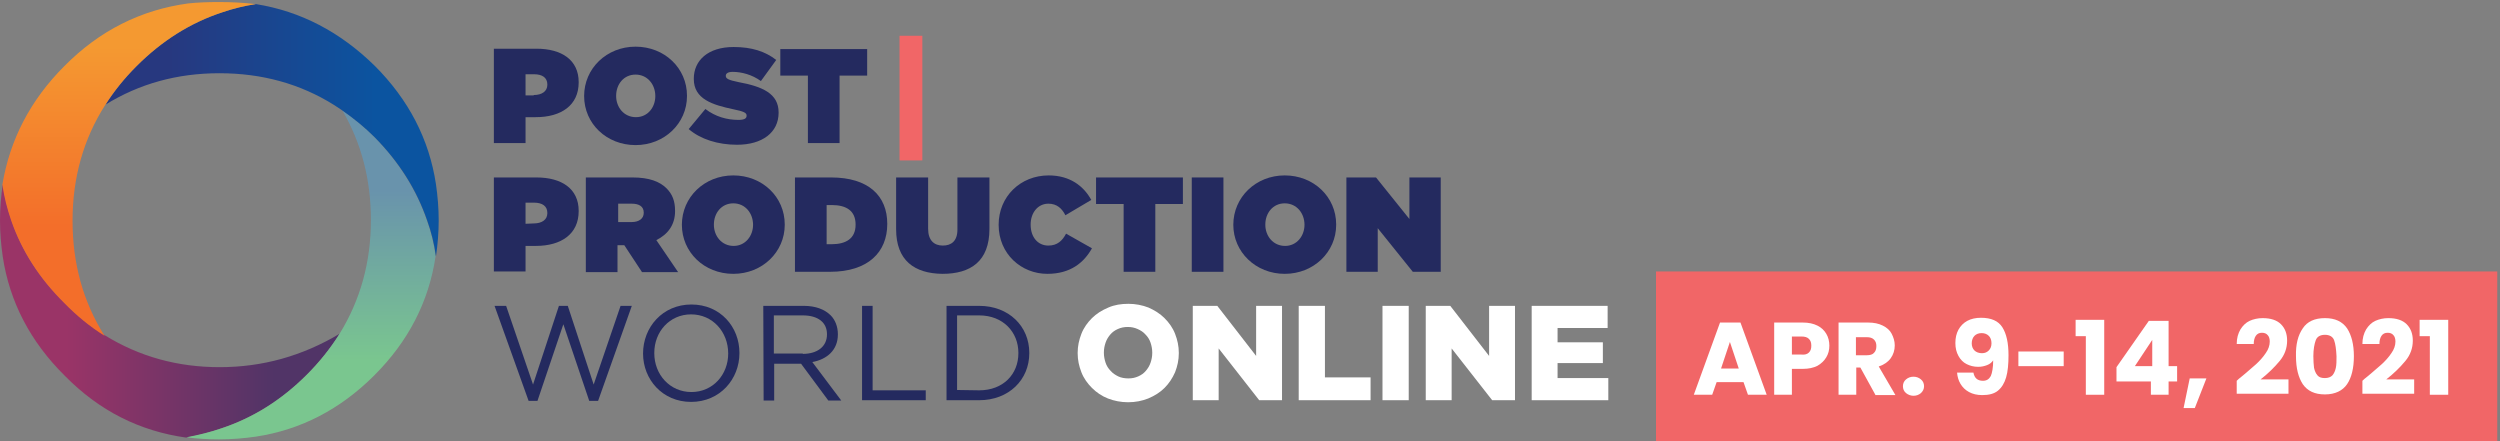 <svg xmlns="http://www.w3.org/2000/svg" xmlns:xlink="http://www.w3.org/1999/xlink" id="Layer_1" x="0px" y="0px" viewBox="0 0 734 129.6" style="enable-background:new 0 0 734 129.6;" xml:space="preserve">
<rect x="0" y="0" width="734" height="129.6" fill="#808080" stroke="none"/>
<style type="text/css">
	.st0{fill:url(#SVGID_1_);}
	.st1{fill:url(#SVGID_2_);}
	.st2{fill:url(#SVGID_3_);}
	.st3{fill:url(#SVGID_4_);}
	.st4{fill:#FFFFFF;}
	.st5{fill:#242A5F;}
	.st6{fill:#F16667;}
</style>
<g>
	<g transform="matrix( 1, 0, 0, 1, 0,0) ">
		<g>
			<g id="Layer2_2_MEMBER_0_MEMBER_0_MEMBER_0_FILL_1_">
				
					<linearGradient id="SVGID_1_" gradientUnits="userSpaceOnUse" x1="-495.563" y1="-1699.499" x2="-556.584" y2="-1699.499" gradientTransform="matrix(1 0 0 -1 576 -1608.201)">
					<stop offset="0" style="stop-color:#513467"></stop>
					<stop offset="1" style="stop-color:#9A3467"></stop>
				</linearGradient>
				<path class="st0" d="M64.9,125.8c9.3-3.1,17.7-8.3,25.2-15.8c3.7-3.7,6.9-7.7,9.6-12c-10.9,6.5-22.6,9.8-35.2,9.8      c-12.4,0-23.6-3.1-33.8-9.4c-4.3-2.7-8.2-5.9-11.8-9.6C11.6,81.7,6.4,73.6,3.4,64.7c-1.2-3.5-2.1-7-2.6-10.6      C0.3,57.6,0,61.1,0,64.7c0,3.6,0.3,7.1,0.8,10.6c2,13.3,8.1,25,18.2,35c10.1,10.3,22,16.3,35.8,18.2      C58.3,127.8,61.7,126.9,64.9,125.8z"></path>
				
					<linearGradient id="SVGID_2_" gradientUnits="userSpaceOnUse" x1="-484.7" y1="-1664.163" x2="-484.7" y2="-1713.998" gradientTransform="matrix(1 0 0 -1 576 -1608.201)">
					<stop offset="0" style="stop-color:#6993AC"></stop>
					<stop offset="1" style="stop-color:#7AC68F"></stop>
				</linearGradient>
				<path class="st1" d="M64.3,129c3.7,0,7.3-0.3,10.8-0.8c13.2-2,24.8-8,34.8-18s16-21.6,18-35c-0.5-3.7-1.4-7.3-2.6-10.6      c-3.1-8.9-8.2-17-15.4-24.4c-2.9-2.9-6.1-5.5-9.4-7.8c5.6,9.6,8.4,20.3,8.4,32.2c0,12.4-3.1,23.5-9.2,33.4      c-2.7,4.3-5.9,8.3-9.6,12c-7.5,7.5-15.8,12.7-25.2,15.8c-3.2,1.1-6.6,1.9-10.2,2.6C57.8,128.8,61,129,64.3,129z"></path>
				
					<linearGradient id="SVGID_3_" gradientUnits="userSpaceOnUse" x1="-526.474" y1="-1646.451" x2="-465.753" y2="-1646.451" gradientTransform="matrix(1 0 0 -1 576 -1608.201)">
					<stop offset="0" style="stop-color:#27387F"></stop>
					<stop offset="1" style="stop-color:#0B54A0"></stop>
				</linearGradient>
				<path class="st2" d="M75.1,1.2c-3.3,0.5-6.6,1.3-9.8,2.4C56,6.7,47.6,11.9,40.1,19.4c-3.6,3.6-6.6,7.4-9.1,11.3      c9.9-6.1,21-9.2,33.4-9.2c12.5,0,23.8,3.1,33.8,9.4c0.8,0.5,1.6,1.1,2.4,1.6c3.3,2.3,6.5,4.9,9.4,7.8      c7.2,7.3,12.3,15.4,15.4,24.4c1.2,3.3,2.1,6.9,2.6,10.6c0.5-3.5,0.8-7,0.8-10.6c0-3.6-0.3-7.1-0.8-10.6c-2-13.2-8-24.8-18-34.8      C99.9,9.4,88.3,3.3,75.1,1.2z"></path>
				
					<linearGradient id="SVGID_4_" gradientUnits="userSpaceOnUse" x1="-538.1" y1="-1674.693" x2="-538.1" y2="-1621.962" gradientTransform="matrix(1 0 0 -1 576 -1608.201)">
					<stop offset="0" style="stop-color:#F36E2A"></stop>
					<stop offset="1" style="stop-color:#F49931"></stop>
				</linearGradient>
				<path class="st3" d="M65.3,3.6c3.2-1.1,6.5-1.9,9.8-2.4C71.6,0.8,68,0.6,64.3,0.6c-3.1,0-6.1,0.1-9,0.4      c-14,1.9-26.1,8-36.4,18.4c-10,10-16,21.6-18.2,34.8c0.5,3.6,1.4,7.1,2.6,10.6c3.1,8.9,8.3,17,15.6,24.2      c3.6,3.7,7.5,6.9,11.8,9.6c-6.3-10-9.4-21.2-9.4-33.8s3.2-24,9.6-34c2.5-4,5.6-7.8,9.2-11.4C47.6,11.9,56,6.6,65.3,3.6z"></path>
			</g>
		</g>
	</g>
	<g>
		<path class="st4" d="M331.2,118.1c-2.1,0-4.1-0.4-5.9-1.1s-3.4-1.8-4.7-3.1c-1.3-1.3-2.4-2.8-3.1-4.6s-1.1-3.6-1.1-5.6v-0.1    c0-2,0.4-3.8,1.1-5.6s1.8-3.3,3.1-4.6c1.3-1.3,2.9-2.3,4.8-3.1c1.8-0.8,3.8-1.1,5.9-1.1c2.1,0,4.1,0.4,5.9,1.1    c1.8,0.8,3.4,1.8,4.7,3.1c1.3,1.3,2.4,2.8,3.1,4.6s1.1,3.6,1.1,5.6v0.1c0,2-0.4,3.8-1.1,5.6c-0.8,1.8-1.8,3.3-3.1,4.6    c-1.3,1.3-2.9,2.3-4.8,3.1C335.3,117.7,333.4,118.1,331.2,118.1z M331.3,111.1c1.1,0,2-0.2,2.9-0.6c0.9-0.4,1.6-0.9,2.2-1.6    c0.6-0.7,1.1-1.5,1.4-2.4c0.3-0.9,0.5-1.8,0.5-2.9v-0.1c0-1-0.2-2-0.5-2.9c-0.3-0.9-0.8-1.7-1.5-2.4c-0.6-0.7-1.4-1.2-2.3-1.6    c-0.9-0.4-1.8-0.6-2.9-0.6s-2,0.2-2.9,0.6c-0.9,0.4-1.6,0.9-2.2,1.6c-0.6,0.7-1.1,1.5-1.4,2.4c-0.3,0.9-0.5,1.8-0.5,2.9v0.1    c0,1,0.2,2,0.5,2.9c0.3,0.9,0.8,1.7,1.5,2.4c0.6,0.7,1.4,1.2,2.2,1.6C329.1,110.9,330.2,111.1,331.3,111.1z"></path>
		<path class="st4" d="M350.2,89.8h7.2l11.4,14.7V89.8h7.6v27.7h-6.7l-11.9-15.2v15.2h-7.6V89.8z"></path>
		<path class="st4" d="M381.3,89.8h7.7v21h13.4v6.7h-21.1V89.8z"></path>
		<path class="st4" d="M405.9,89.8h7.7v27.7h-7.7V89.8z"></path>
		<path class="st4" d="M418.6,89.8h7.2l11.4,14.7V89.8h7.6v27.7h-6.7l-11.9-15.2v15.2h-7.6V89.8z"></path>
		<path class="st4" d="M449.7,89.8H472v6.5h-14.7v4.2h13.3v6.1h-13.3v4.4h14.9v6.5h-22.5L449.7,89.8L449.7,89.8z"></path>
	</g>
	<path class="st5" d="M145,14.3h12.5c7.4,0,12.4,3.3,12.4,9.8v0.1c0,6.7-5.1,10.2-12.6,10.2h-3V42H145L145,14.3L145,14.3z    M156.7,27.9c2.4,0,4-1.1,4-3v-0.1c0-2-1.5-3-3.9-3h-2.5V28h2.4V27.9z"></path>
	<path class="st5" d="M171.5,28.2L171.5,28.2c0-8.1,6.6-14.5,15.1-14.5s15.1,6.3,15.1,14.4v0.1c0,8-6.6,14.4-15.1,14.4   S171.5,36.3,171.5,28.2z M192.4,28.2L192.4,28.2c0-3.4-2.3-6.3-5.8-6.3s-5.7,2.9-5.7,6.2v0.1c0,3.3,2.3,6.2,5.8,6.2   S192.4,31.5,192.4,28.2z"></path>
	<path class="st5" d="M202.2,37.9l4.9-5.9c3,2.3,6.4,3.2,9.7,3.2c1.7,0,2.4-0.4,2.4-1.2v-0.1c0-0.8-0.9-1.2-3.8-1.8   c-6.2-1.3-11.7-3-11.7-8.9v-0.1c0-5.3,4.1-9.3,11.7-9.3c5.3,0,9.3,1.3,12.5,3.8l-4.5,6.2c-2.6-1.9-5.7-2.7-8.3-2.7   c-1.4,0-2,0.5-2,1.1v0.1c0,0.8,0.8,1.2,3.7,1.8c7.1,1.3,11.8,3.4,11.8,8.9v0.1c0,5.8-4.8,9.4-12.2,9.4   C210.8,42.5,205.7,40.9,202.2,37.9z"></path>
	<path class="st5" d="M237.2,22.2h-8.1v-7.8h25.5v7.8h-8.1V42h-9.3V22.2z"></path>
	<path class="st6" d="M264.1,10.5h6.7v36.6h-6.7V10.5z"></path>
	<path class="st5" d="M145,52.1h12.5c7.4,0,12.4,3.3,12.4,9.8V62c0,6.7-5.1,10.2-12.6,10.2h-3v7.5H145L145,52.1L145,52.1z    M156.7,65.6c2.4,0,4-1.1,4-3v-0.1c0-2-1.5-3-3.9-3h-2.5v6.2L156.7,65.6L156.7,65.6z"></path>
	<path class="st5" d="M172.2,52.1h13.5c4.9,0,8,1.2,10,3.2c1.7,1.7,2.5,3.7,2.5,6.6V62c0,4-2.1,6.8-5.5,8.5l6.4,9.4h-10.6l-5.2-7.9   h-2v7.9H172V52.1H172.2z M185.4,65.2c2.2,0,3.6-1,3.6-2.7v-0.1c0-1.8-1.4-2.6-3.5-2.6h-4v5.4H185.4z"></path>
	<path class="st5" d="M200.2,66L200.2,66c0-8.1,6.6-14.5,15.1-14.5s15.1,6.3,15.1,14.4V66c0,8-6.6,14.4-15.1,14.4   C206.7,80.4,200.2,74,200.2,66z M221.1,66L221.1,66c0-3.4-2.3-6.3-5.8-6.3s-5.7,2.9-5.7,6.2V66c0,3.3,2.3,6.2,5.8,6.2   S221.1,69.2,221.1,66z"></path>
	<path class="st5" d="M233.4,52.1H244c11,0,16.5,5.4,16.5,13.6v0.1c0,8.2-5.6,14-16.8,14h-10.3V52.1z M244.2,71.7c4.2,0,7-1.7,7-5.7   v-0.1c0-4-2.7-5.7-7-5.7h-1.5v11.5L244.2,71.7L244.2,71.7z"></path>
	<path class="st5" d="M263.1,67.3V52.1h9.4v15.1c0,3.4,1.8,4.9,4.3,4.9s4.3-1.3,4.3-4.7V52.1h9.4v15.1c0,9.5-5.5,13.2-13.8,13.2   C268.5,80.3,263.1,76.5,263.1,67.3z"></path>
	<path class="st5" d="M293.2,66L293.2,66c0-8.3,6.4-14.5,14.7-14.5c6.1,0,10.2,3,12.5,7.2l-7.6,4.5c-1-2-2.5-3.4-5-3.4   c-3.1,0-5.2,2.7-5.2,6.1V66c0,3.6,2.1,6.1,5.2,6.1c2.6,0,4.1-1.4,5.2-3.5l7.6,4.3c-2.3,4.1-6.2,7.5-13.1,7.5   C299.9,80.4,293.2,74.6,293.2,66z"></path>
	<path class="st5" d="M329.9,59.9h-8.1v-7.8h25.5v7.8h-8.1v19.9h-9.3V59.9z"></path>
	<path class="st5" d="M349.9,52.1h9.3v27.7h-9.3V52.1z"></path>
	<path class="st5" d="M362.1,66L362.1,66c0-8.1,6.6-14.5,15.1-14.5s15.1,6.3,15.1,14.4V66c0,8-6.6,14.4-15.1,14.4S362.1,74,362.1,66   z M383,66L383,66c0-3.4-2.3-6.3-5.8-6.3s-5.7,2.9-5.7,6.2V66c0,3.3,2.3,6.2,5.8,6.2S383,69.2,383,66z"></path>
	<path class="st5" d="M395.3,52.1h8.7l9.8,12.2V52.1h9.2v27.7h-8.2L404.5,67v12.8h-9.2V52.1z"></path>
	<path class="st5" d="M145.2,89.8h3.4l7.9,23.1l7.6-23.1h2.6l7.6,23.1l7.9-23.1h3.3l-9.9,27.9H173l-7.6-22.5l-7.6,22.5h-2.6   L145.2,89.8z"></path>
	<path class="st5" d="M188.8,103.8L188.8,103.8c0-7.7,5.7-14.4,14.2-14.4s14.1,6.6,14.1,14.2v0.1c0,7.6-5.7,14.3-14.2,14.3   C194.5,118,188.8,111.4,188.8,103.8z M213.8,103.8L213.8,103.8c0-6.4-4.6-11.5-10.9-11.5c-6.3,0-10.8,5.1-10.8,11.3v0.1   c0,6.3,4.6,11.4,10.9,11.4S213.8,110,213.8,103.8z"></path>
	<path class="st5" d="M224.1,89.8H236c3.4,0,6.1,1,7.9,2.8c1.3,1.3,2.1,3.3,2.1,5.5v0.1c0,4.6-3.2,7.3-7.5,8.1l8.5,11.3h-3.8   l-8-10.8h-7.9v10.8h-3.1L224.1,89.8L224.1,89.8z M235.7,103.9c4.2,0,7.1-2.1,7.1-5.7v-0.1c0-3.4-2.6-5.5-7.1-5.5h-8.5v11.2h8.5   V103.9z"></path>
	<path class="st5" d="M253.1,89.8h3.1v24.8h15.6v2.9h-18.7L253.1,89.8L253.1,89.8z"></path>
	<path class="st5" d="M277.9,89.8h9.6c8.7,0,14.7,6,14.7,13.8v0.1c0,7.8-6,13.8-14.7,13.8h-9.6V89.8z M287.5,114.6   c7,0,11.5-4.7,11.5-10.9v-0.1c0-6.1-4.5-11-11.5-11H281v21.9L287.5,114.6L287.5,114.6z"></path>
	<rect x="486.2" y="79.7" class="st6" width="247" height="49.9"></rect>
	<g>
		<path class="st4" d="M511.9,112.2H504l-1.3,3.7h-5.4l7.7-21.2h6l7.7,21.2h-5.5L511.9,112.2z M510.5,108.2l-2.6-7.8l-2.6,7.8H510.5    z"></path>
		<path class="st4" d="M536.2,104.9c-0.6,1-1.4,1.8-2.6,2.5c-1.2,0.6-2.6,0.9-4.3,0.9h-3.2v7.6h-5.2V94.7h8.4c1.7,0,3.1,0.3,4.3,0.9    c1.2,0.6,2,1.4,2.6,2.4c0.6,1,0.9,2.2,0.9,3.5C537.1,102.8,536.8,103.9,536.2,104.9z M531.1,103.5c0.5-0.5,0.7-1.1,0.7-2    s-0.2-1.5-0.7-2c-0.5-0.5-1.2-0.7-2.2-0.7h-2.8v5.3h2.8C529.9,104.2,530.6,104,531.1,103.5z"></path>
		<path class="st4" d="M550.6,115.9l-4.4-8h-1.2v8h-5.2V94.7h8.7c1.7,0,3.1,0.3,4.3,0.9c1.2,0.6,2.1,1.4,2.6,2.4s0.9,2.1,0.9,3.4    c0,1.4-0.4,2.7-1.2,3.8c-0.8,1.1-2,1.9-3.5,2.4l4.9,8.4H550.6z M544.9,104.3h3.2c0.9,0,1.7-0.2,2.1-0.7c0.5-0.5,0.7-1.1,0.7-2    c0-0.8-0.2-1.4-0.7-1.9c-0.5-0.5-1.2-0.7-2.1-0.7h-3.2V104.3z"></path>
		<path class="st4" d="M559.6,115.4c-0.6-0.5-0.9-1.2-0.9-2c0-0.8,0.3-1.5,0.9-2c0.6-0.5,1.3-0.8,2.2-0.8c0.9,0,1.6,0.3,2.2,0.8    c0.6,0.5,0.9,1.2,0.9,2c0,0.8-0.3,1.4-0.9,2c-0.6,0.5-1.3,0.8-2.2,0.8C561,116.2,560.2,115.9,559.6,115.4z"></path>
		<path class="st4" d="M582.2,111.8c1.1,0,1.8-0.5,2.3-1.4c0.4-0.9,0.7-2.5,0.7-4.6c-0.4,0.6-1,1.1-1.8,1.4    c-0.8,0.3-1.6,0.5-2.6,0.5c-1.3,0-2.4-0.3-3.4-0.8c-1-0.5-1.8-1.3-2.4-2.4c-0.6-1.1-0.9-2.3-0.9-3.8c0-1.5,0.3-2.8,0.9-3.9    c0.6-1.1,1.5-2,2.6-2.6c1.1-0.6,2.5-0.9,4-0.9c3,0,5.1,0.9,6.3,2.8c1.2,1.9,1.8,4.6,1.8,8.2c0,2.6-0.2,4.8-0.7,6.5s-1.3,3-2.4,3.9    c-1.1,0.9-2.6,1.3-4.6,1.3c-1.5,0-2.8-0.3-3.9-0.9c-1.1-0.6-1.9-1.4-2.5-2.4c-0.6-1-0.9-2.1-1-3.3h4.8    C579.7,111,580.6,111.8,582.2,111.8z M583.9,102.9c0.5-0.5,0.8-1.2,0.8-2.1c0-1-0.3-1.7-0.8-2.2s-1.2-0.8-2.1-0.8    s-1.6,0.3-2.1,0.8c-0.5,0.5-0.8,1.3-0.8,2.2c0,0.9,0.3,1.6,0.8,2.1c0.5,0.5,1.3,0.8,2.2,0.8C582.8,103.7,583.4,103.4,583.9,102.9z    "></path>
		<path class="st4" d="M605.9,103.2v4.3h-13.3v-4.3H605.9z"></path>
		<path class="st4" d="M609.4,98.7v-4.8h8.4v22h-5.4V98.7H609.4z"></path>
		<path class="st4" d="M621.4,112v-4.2l9.5-13.6h5.8v13.3h2.5v4.5h-2.5v3.9h-5.2V112H621.4z M631.9,99.8l-5.1,7.7h5.1V99.8z"></path>
		<path class="st4" d="M647.8,111.1l-3.4,8.7h-3.3l1.8-8.7H647.8z"></path>
		<path class="st4" d="M657.6,111c2-1.6,3.5-3,4.7-4c1.1-1,2.1-2.1,2.9-3.3c0.8-1.1,1.2-2.3,1.2-3.4c0-0.8-0.2-1.5-0.6-1.9    c-0.4-0.5-1-0.7-1.7-0.7c-0.8,0-1.4,0.3-1.8,0.9c-0.4,0.6-0.6,1.4-0.6,2.4h-5c0-1.7,0.4-3.1,1.1-4.3c0.7-1.1,1.6-2,2.7-2.5    c1.1-0.5,2.4-0.8,3.8-0.8c2.4,0,4.2,0.6,5.4,1.8c1.2,1.2,1.8,2.8,1.8,4.8c0,2.2-0.7,4.2-2.2,6c-1.5,1.8-3.3,3.6-5.6,5.4h8.2v4.2    h-15.2v-3.8C657.3,111.2,657.6,111,657.6,111z"></path>
		<path class="st4" d="M676.1,96.4c1.3-2,3.5-3,6.5-3s5.1,1,6.5,3c1.3,2,2,4.7,2,8.2c0,3.5-0.7,6.3-2,8.2s-3.5,3-6.5,3s-5.1-1-6.5-3    c-1.3-2-2-4.7-2-8.2C674,101.1,674.7,98.4,676.1,96.4z M685.3,99.9c-0.4-1.1-1.4-1.6-2.7-1.6s-2.3,0.5-2.7,1.6    c-0.4,1.1-0.7,2.7-0.7,4.7c0,1.4,0.1,2.5,0.2,3.4c0.2,0.9,0.5,1.6,1,2.2s1.2,0.8,2.2,0.8c1,0,1.7-0.3,2.2-0.8    c0.5-0.6,0.8-1.3,1-2.2c0.2-0.9,0.2-2,0.2-3.4C685.9,102.6,685.7,101,685.3,99.9z"></path>
		<path class="st4" d="M694.5,111c2-1.6,3.5-3,4.7-4c1.1-1,2.1-2.1,2.9-3.3c0.8-1.1,1.2-2.3,1.2-3.4c0-0.8-0.2-1.5-0.6-1.9    c-0.4-0.5-1-0.7-1.7-0.7c-0.8,0-1.4,0.3-1.8,0.9c-0.4,0.6-0.6,1.4-0.6,2.4h-5c0-1.7,0.4-3.1,1.1-4.3c0.7-1.1,1.6-2,2.7-2.5    c1.1-0.5,2.4-0.8,3.8-0.8c2.4,0,4.2,0.6,5.4,1.8c1.2,1.2,1.8,2.8,1.8,4.8c0,2.2-0.7,4.2-2.2,6c-1.5,1.8-3.3,3.6-5.6,5.4h8.2v4.2    h-15.2v-3.8C694.2,111.2,694.5,111,694.5,111z"></path>
		<path class="st4" d="M710.4,98.7v-4.8h8.4v22h-5.4V98.7H710.4z"></path>
	</g>
</g>
</svg>